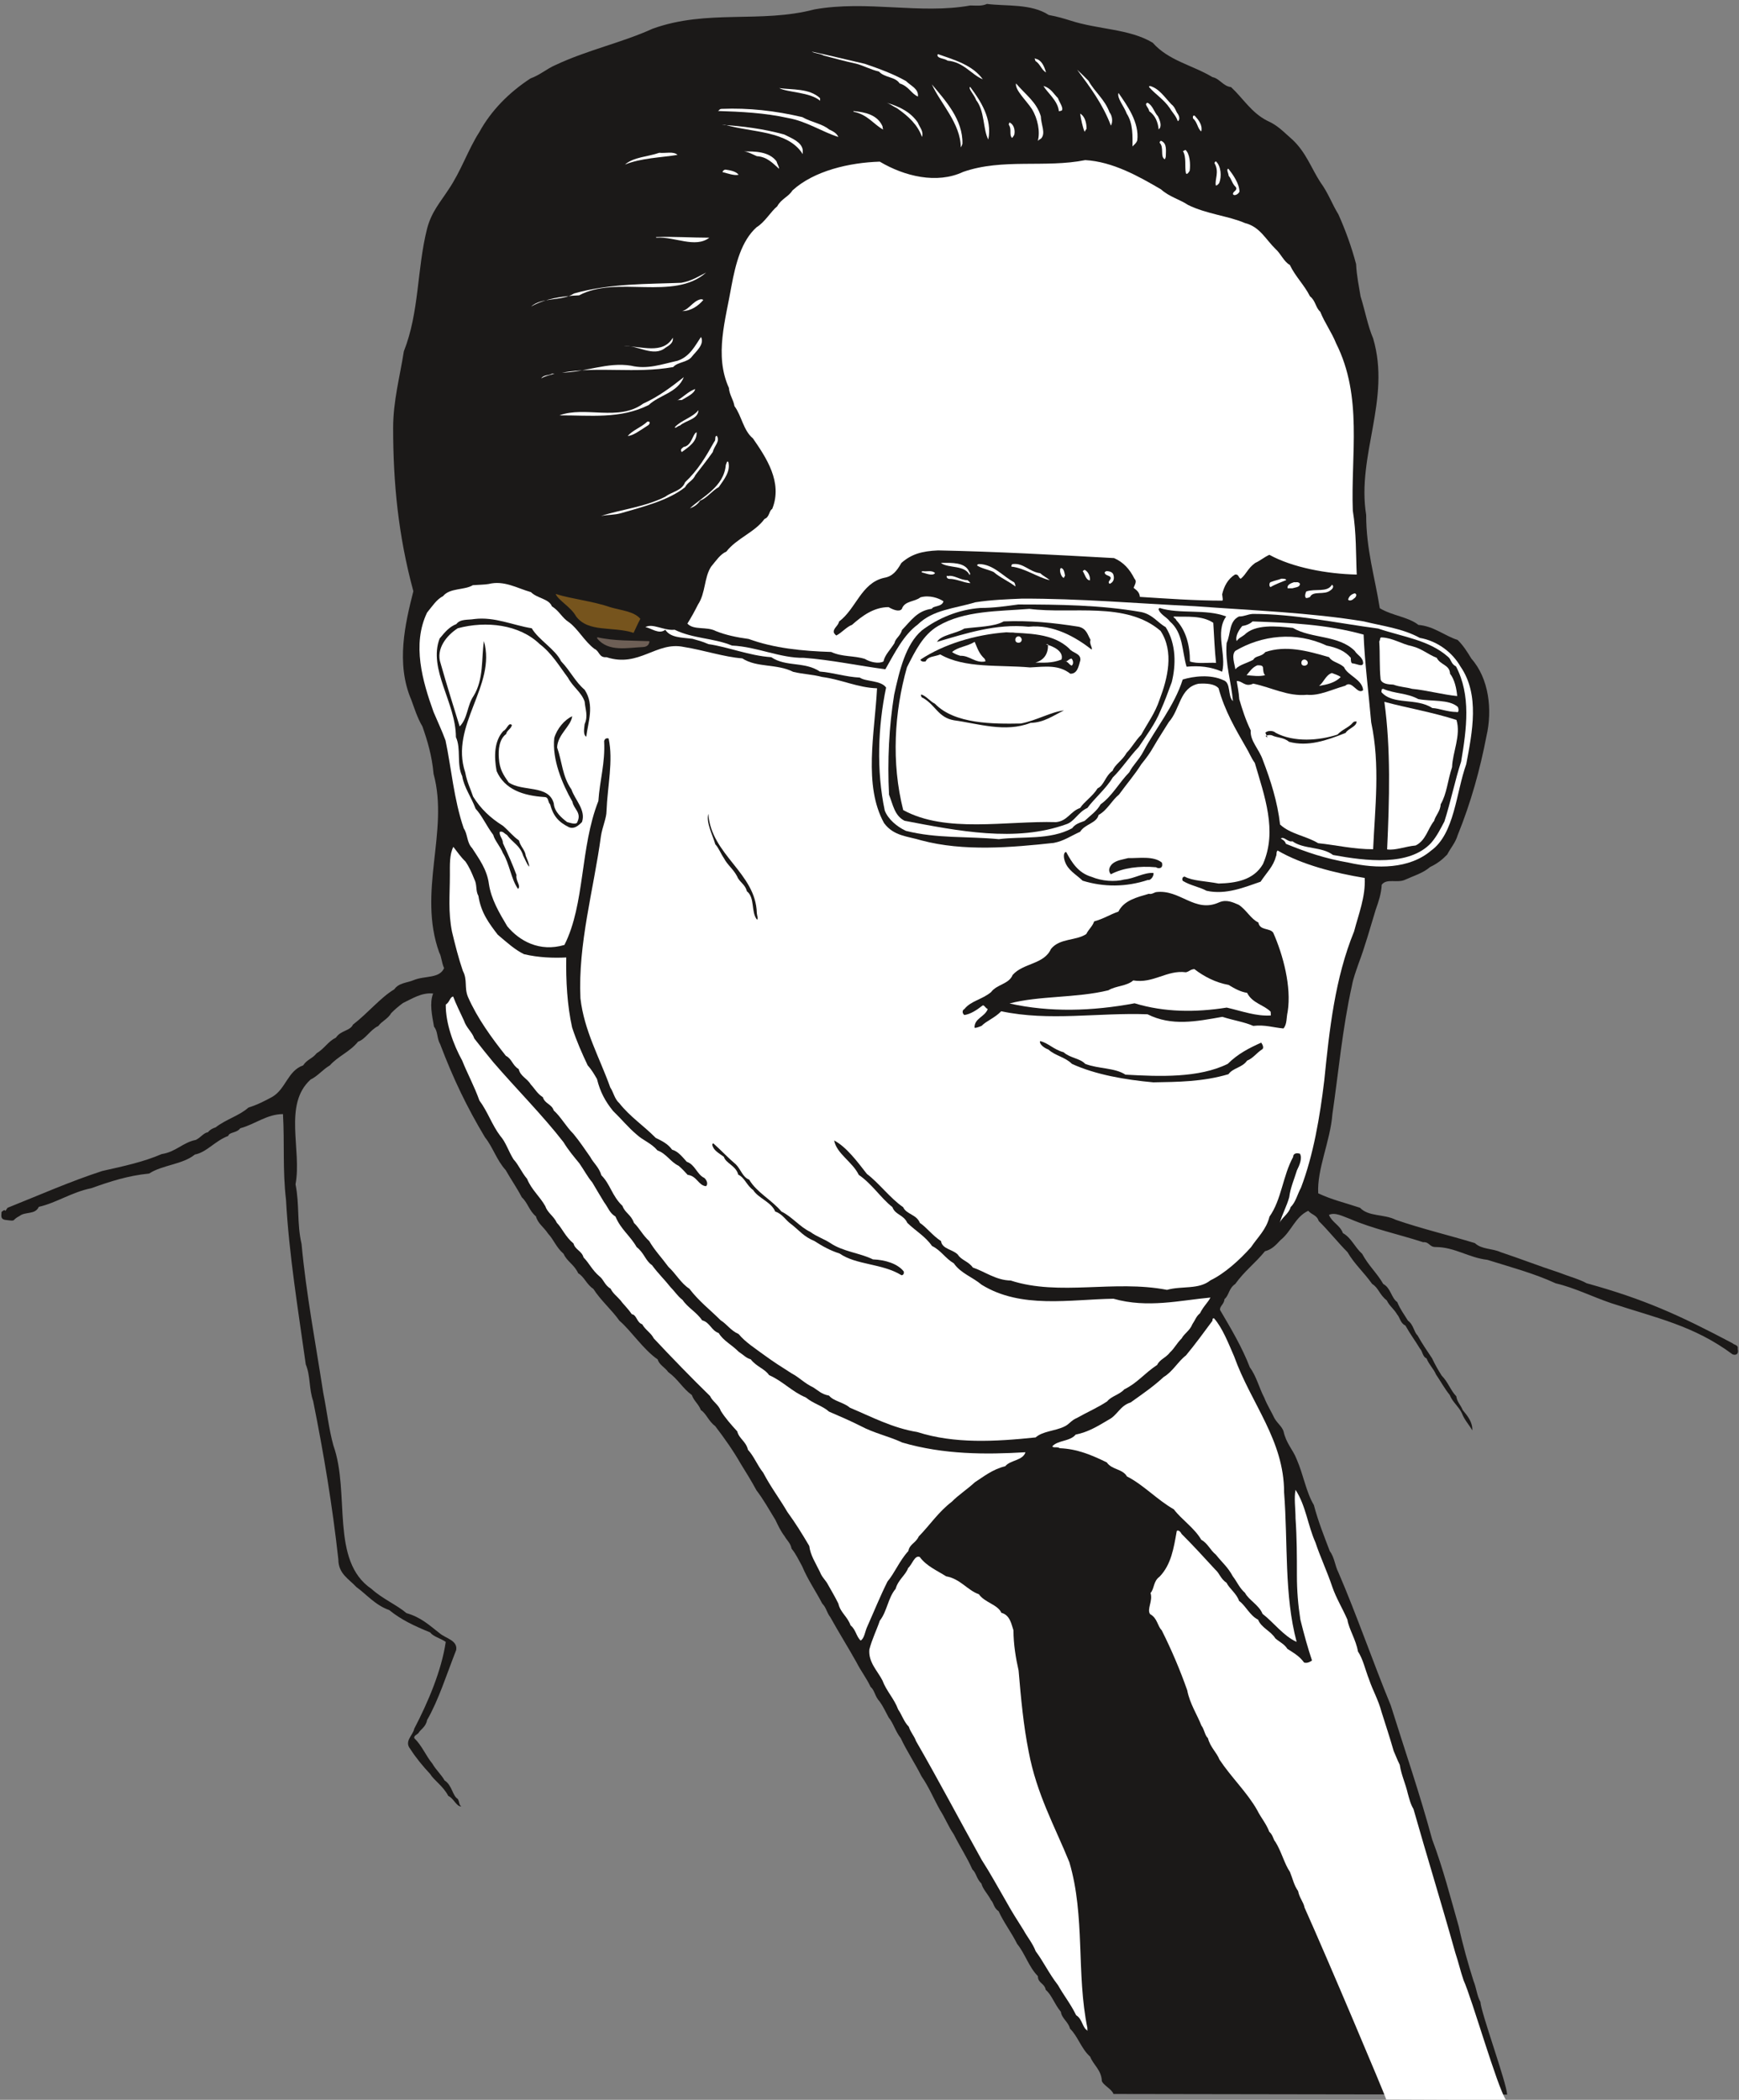 <svg xmlns="http://www.w3.org/2000/svg" xml:space="preserve" width="718.375" height="867.439" fill-rule="evenodd" stroke-linejoin="round" stroke-width="28.222" preserveAspectRatio="xMidYMid" version="1.2" viewBox="0 0 19007 22951"><rect x="0" y="0" width="19007" height="22951" fill="#808080" stroke="none"/><defs class="ClipPathGroup"><clipPath id="a" clipPathUnits="userSpaceOnUse"><path d="M0 0h19007v22951H0z"/></clipPath></defs><g class="SlideGroup"><g class="Slide" clip-path="url(#a)"><g class="Page"><g class="com.sun.star.drawing.ClosedBezierShape"><path fill="none" d="M15 43h18983v22852H15z" class="BoundingBox"/><path fill="#1B1918" d="m16473 22894-4303-7c-18-54-117-99-127-143-6-121-94-175-127-264-100-89-133-221-221-307-16-71-94-117-99-183-72-86-100-185-166-241-15-76-86-71-86-150-99-99-140-246-226-351-66-132-145-231-203-358-56-38-51-89-84-122-33-66-89-119-104-180-56-56-56-117-99-155-61-137-132-241-203-383-61-89-94-178-150-265-71-127-120-249-203-370-77-153-161-275-227-417-61-79-81-165-132-226-38-71-61-122-99-175-53-56-53-122-99-160-43-94-109-178-152-265-99-177-193-325-287-495-43-56-43-104-89-150-71-137-160-264-219-407-40-71-66-132-116-193-11-61-54-94-77-137-43-56-71-117-99-176-71-116-132-226-208-325-56-104-112-193-173-292-81-142-180-282-279-411-71-51-99-140-155-173-28-71-76-99-99-165-104-76-147-170-259-252-33-50-99-78-114-137-160-111-287-310-419-424-82-117-204-221-285-348-74-48-99-132-165-170-46-99-122-127-160-213-84-74-104-150-170-221-46-71-112-110-132-188-74-61-89-148-155-209-51-99-117-193-176-297-99-109-139-249-226-358-198-330-348-643-490-1018-38-66-23-138-67-191-23-127-51-259-10-363-127-13-231 58-330 104-51 38-89 71-127 109-38 66-104 89-142 142-89 41-140 145-221 171-89 111-221 160-308 259-84 50-132 117-211 155-302 274-94 769-165 1145 46 231 13 422 66 653 51 551 155 1090 237 1626 40 198 61 396 111 576 186 523-38 1260 417 1568 117 107 282 178 381 264 160 46 251 133 364 221 66 56 198 77 180 183-104 264-193 549-318 765-13 76-74 104-94 142-23 23-51 28-46 56 84 81 127 193 198 279 42 72 100 122 133 183 84 54 84 165 145 203 21 39 10 61 38 82-56 0-84-92-142-115-56-109-156-170-199-241-79-84-160-183-216-272-71-86 28-147 43-223 150-287 298-635 344-948-61-43-133-55-171-104-173-71-315-137-447-244-152-53-252-175-358-251-82-89-198-145-198-303-66-595-158-1146-275-1730-48-137-28-274-81-401-84-600-183-1199-216-1799-38-325-15-612-33-937-175 0-307 112-467 155-43 56-117 38-132 84-143 53-237 180-364 203-132 109-358 114-500 208-231 23-419 84-632 160-216 44-381 160-574 204-39 88-148 50-209 99-99 50-23 61-160 43-55-10-38-54-38-87 66-55 15 33 66-45 358-143 676-285 1034-402 236-53 452-99 650-185 155-23 231-127 374-155 56-28 83-76 132-84 28-33 56-43 84-53 114-89 259-127 358-216 104-33 185-76 264-119 147-89 165-282 335-343 43-66 99-71 147-132 89-54 122-127 211-171 54-81 153-71 186-142 165-127 302-297 452-386 48-71 142-71 208-99 127-53 283-15 336-132-28-61-28-127-53-170-240-666 109-1326-62-1953-18-199-66-359-122-519-56-94-89-203-122-292-170-396-66-835 23-1186-165-607-221-1185-221-1784 0-297 74-561 117-838 170-429 142-897 254-1341 48-183 143-287 232-424 142-209 213-435 340-633 127-231 320-429 557-584 114-43 175-104 274-147 353-166 726-244 1062-397 599-216 1178-56 1768-211 576-103 1155 56 1704-43 66 0 122 10 183-17 213 27 482-5 675 121 99 18 166 39 237 61 304 99 645 89 899 242 175 198 434 244 653 376 78 15 116 99 203 109 132 122 221 279 396 368 117 51 178 122 277 208 148 140 204 310 303 463 89 122 127 238 198 353 76 170 143 353 193 543 5 122 33 254 49 353 50 160 78 320 137 458 198 670-181 1277-76 1930 0 377 94 674 149 1020 138 83 308 93 422 182 173 16 277 115 429 165 61 59 107 133 150 204 193 218 231 561 165 846-71 370-170 726-315 1084-25 84-76 137-114 211-56 58-109 99-188 137-76 66-175 94-269 137-89 43-203-18-259 56-5 99-33 180-66 274-61 199-115 397-186 585-28 81-61 170-73 241-105 472-148 958-214 1407-23 297-170 602-155 866 150 71 297 104 457 158 94 99 260 66 392 132 287 99 571 165 863 254 76 71 188 56 282 99 214 71 429 155 633 221 109 43 231 76 307 119 627 173 1013 348 1595 656 13 17 66 17 56 60 15 67-28 72-56 61-424-315-830-396-1331-561-208-71-391-165-604-216-237-109-486-175-745-256-203-23-358-140-566-140-71 0-66-58-137-53-274-89-546-145-798-254-78-28-165-77-231-44 38 87 120 110 153 199 94 53 127 152 210 226 71 132 165 213 231 330 82 43 87 152 153 198 33 81 74 132 117 203 61 43 66 127 104 160 51 92 109 175 160 252 33 71 66 127 104 188 71 71 99 165 160 226 10 66 43 86 71 152 51 61 109 132 104 221-38-66-86-114-114-188-33-71-104-124-132-198-61-76-104-158-150-224-28-66-76-106-104-177-43-16-43-77-71-105-56-93-104-154-160-254-56-25-61-91-89-119-38-66-86-94-114-155-84-66-89-137-160-180-94-132-193-216-270-348-99-99-208-236-315-341-20-66-76-66-114-111-143 66-184 226-303 320-56 61-99 104-170 122-112 137-221 213-325 358-72 48-67 124-117 165-5 58-54 76-49 119 120 204 242 409 326 628 71 94 104 231 157 330 33 84 79 155 112 226 33 56 81 89 99 142 28 132 104 203 142 302 76 173 105 364 189 503 48 181 114 346 175 506 51 66 56 160 94 232 203 472 379 985 572 1453 155 495 320 973 452 1463 122 325 203 645 292 957 43 199 104 414 160 590 33 81 38 165 76 231 5 114 287 886 292 1013Z"/></g><g class="com.sun.star.drawing.ClosedBezierShape"><path fill="none" d="M4495 199h10378v6575H4495z" class="BoundingBox"/><path fill="#1B1918" d="M10674 205c213-22 424 33 625 66 132 43 218 91 330 112 205 111 457 58 678 155 112 25 162 83 251 124 69 71 140 99 201 165 114 23 160 99 274 127 158 51 292 137 386 236 39 79 107 120 168 163 66 58 127 86 183 142 104 31 147 112 221 170 86 125 168 244 223 361 77 69 105 173 160 244 79 165 145 307 196 465 91 279 99 579 208 857 23 106 41 223 69 315 13 104 28 193 23 289-79-233-135-470-264-681-51-125-132-224-181-333-63-69-94-155-167-219-28-84-99-111-115-185-89-117-180-201-254-295-155-157-348-213-571-241-117-51-239-92-348-132-64-71-168-56-229-127-84-46-155-89-223-132-155-69-277-117-427-173-417-56-856 64-1265 13-335 63-683 246-1001 48-239-157-509-28-753 10-167 84-360 132-474 277-140 84-194 201-300 312-69 61-115 112-170 155-115 132-168 320-196 488-104 409-208 801-107 1190 51 101 51 236 120 312 23 81 71 145 89 214 28 43 38 76 63 111 71 71 127 160 173 264 28 36 30 92 46 120 45 119 25 249 10 348-56 43-97 112-143 145-139 111-309 210-426 355-43 41-71 99-117 140-64 221-107 465-272 592-68 0-152 0-183-33-180-224-500-176-752-287-160-8-302-51-421-84-412-71-843-229-1227-13-33 26-56 36-74 56-38-86-50-183-84-287-111-655-194-1295-71-1941 140-530 229-1044 285-1593 20-92 71-155 104-229 97-111 142-226 216-335 15-71 56-117 79-173 35-111 101-183 144-271 99-191 232-331 399-460 69-41 104-71 186-99 132-109 287-153 419-229 139-51 236-127 373-145 244-83 440-210 691-226 589-142 1201-12 1801-208 489 18 953 107 1421-10Z"/></g><g class="com.sun.star.drawing.ClosedBezierShape"><path fill="none" d="M8872 563h1163v493H8872z" class="BoundingBox"/><path fill="#FFF" d="M8872 564c200 43 373 86 582 134 163 56 307 109 447 187 61 58 140 86 132 170-71-28-99-112-200-143-49-76-163-60-226-130-89-20-179-69-250-86-127-28-232-56-353-89-44-23-99-23-132-43Z"/></g><g class="com.sun.star.drawing.ClosedBezierShape"><path fill="none" d="M10246 592h497v276h-497z" class="BoundingBox"/><path fill="#FFF" d="M10253 592c180 63 377 119 489 275-125-51-208-189-385-204-40-28-101-21-111-56 0-13 7-15 7-15Z"/></g><g class="com.sun.star.drawing.ClosedBezierShape"><path fill="none" d="M11309 638h125v155h-125z" class="BoundingBox"/><path fill="#FFF" d="M11318 642c67 13 95 83 115 149-48-23-65-95-115-123-5-18-17-40 0-26Z"/></g><g class="com.sun.star.drawing.ClosedBezierShape"><path fill="none" d="M11772 762h385v612h-385z" class="BoundingBox"/><path fill="#FFF" d="M11773 762c40 38 81 76 124 121 72 128 176 200 230 345 35 44 35 112 15 145-89-235-225-417-369-611Z"/></g><g class="com.sun.star.drawing.ClosedBezierShape"><path fill="none" d="M11104 912h300v629h-300z" class="BoundingBox"/><path fill="#FFF" d="M11105 912c102 121 225 203 271 359 3 94 56 185 3 243-16 11-23 13-36 26 28-97 0-244-65-349-60-92-187-208-173-279Z"/></g><g class="com.sun.star.drawing.ClosedBezierShape"><path fill="none" d="M10185 922h336v690h-336z" class="BoundingBox"/><path fill="#FFF" d="M10185 922c148 177 342 387 334 651-5 18-18 38-18 38 0-259-224-484-316-689Z"/></g><g class="com.sun.star.drawing.ClosedBezierShape"><path fill="none" d="M10597 950h216v576h-216z" class="BoundingBox"/><path fill="#FFF" d="M10604 950c111 149 244 348 198 575-59-110-38-311-133-431-15-51-94-132-65-144Z"/></g><g class="com.sun.star.drawing.ClosedBezierShape"><path fill="none" d="M11405 940h207v276h-207z" class="BoundingBox"/><path fill="#FFF" d="M11405 940c81 22 110 86 158 132 15 44 63 107 43 135-15 8-33 8-33 8-10-114-128-204-168-275Z"/></g><g class="com.sun.star.drawing.ClosedBezierShape"><path fill="none" d="M12558 940h333v386h-333z" class="BoundingBox"/><path fill="#FFF" d="M12570 940c99 27 161 125 232 199 44 33 51 83 71 105 18 28 26 66 0 81-20-61-55-89-86-141-69-101-158-151-229-234 2-10 12-10 12-10Z"/></g><g class="com.sun.star.drawing.ClosedBezierShape"><path fill="none" d="M8517 963h447v139h-447z" class="BoundingBox"/><path fill="#FFF" d="M8517 963c140 20 328 0 446 110v28c-109-95-358-90-446-138Z"/></g><g class="com.sun.star.drawing.ClosedBezierShape"><path fill="none" d="M12222 1016h213v586h-213z" class="BoundingBox"/><path fill="#FFF" d="M12225 1016c92 134 230 321 205 519-15 38-38 48-52 66 0-104 9-249-63-359-28-79-110-171-90-226Z"/></g><g class="com.sun.star.drawing.ClosedBezierShape"><path fill="none" d="M9690 1123h394v375h-394z" class="BoundingBox"/><path fill="#FFF" d="M9690 1123c142 40 265 104 341 216 23 56 66 97 46 158-46-132-148-227-273-314-43-20-71-45-114-60Z"/></g><g class="com.sun.star.drawing.ClosedBezierShape"><path fill="none" d="M12525 1123h162v292h-162z" class="BoundingBox"/><path fill="#FFF" d="M12542 1123c57 27 73 105 114 148 23 46 48 113 8 143-8-75-34-151-104-199-2-37-62-77-18-92Z"/></g><g class="com.sun.star.drawing.ClosedBezierShape"><path fill="none" d="M7846 1188h1319v311H7846z" class="BoundingBox"/><path fill="#FFF" d="M7889 1190c295-12 580 20 880 90 102 58 216 71 293 135 45 21 83 41 101 82-178-56-346-171-549-207-257-57-517-69-768-77 15-3 15-23 43-23Z"/></g><g class="com.sun.star.drawing.ClosedBezierShape"><path fill="none" d="M9327 1214h327v203h-327z" class="BoundingBox"/><path fill="#FFF" d="M9329 1214c128 12 261 40 317 167 0 15 7 35 7 35-100-52-168-164-324-195-4-7 0-7 0-7Z"/></g><g class="com.sun.star.drawing.ClosedBezierShape"><path fill="none" d="M11806 1242h71v200h-71z" class="BoundingBox"/><path fill="#FFF" d="M11806 1242c49 27 70 96 70 166-13 15-21 33-21 33-21-46-42-146-49-199Z"/></g><g class="com.sun.star.drawing.ClosedBezierShape"><path fill="none" d="M13038 1263h96v175h-96z" class="BoundingBox"/><path fill="#FFF" d="M13060 1267c39 43 85 98 70 169-41-28-41-100-90-141-7-25 5-40 20-28Z"/></g><g class="com.sun.star.drawing.ClosedBezierShape"><path fill="none" d="M11025 1338h66v171h-66z" class="BoundingBox"/><path fill="#FFF" d="M11033 1339c43 15 66 77 53 134-10 20-24 35-24 35-36-35 0-95-36-144 2-20 7-25 7-25Z"/></g><g class="com.sun.star.drawing.ClosedBezierShape"><path fill="none" d="M7881 1364h894v322h-894z" class="BoundingBox"/><path fill="#FFF" d="M7889 1364c228 15 453 43 682 106 83 41 190 82 203 169v46c-160-258-550-235-850-321h-35Z"/></g><g class="com.sun.star.drawing.ClosedBezierShape"><path fill="none" d="M12675 1539h70v203h-70z" class="BoundingBox"/><path fill="#FFF" d="M12690 1539c69 27 52 112 52 169 0 15-11 33-11 33-54-28-5-130-56-180 0-20 15-22 15-22Z"/></g><g class="com.sun.star.drawing.ClosedBezierShape"><path fill="none" d="M12928 1638h80v264h-80z" class="BoundingBox"/><path fill="#FFF" d="M12956 1638c50 40 57 161 47 229-18 28-28 41-41 28-16-79 8-174-33-245 12 0 17-7 27-12Z"/></g><g class="com.sun.star.drawing.ClosedBezierShape"><path fill="none" d="M8118 1655h398v191h-398z" class="BoundingBox"/><path fill="#FFF" d="M8118 1656c134-4 288 0 369 107 10 36 28 54 28 82-69-61-130-131-243-138-55-23-104-55-154-51Z"/></g><g class="com.sun.star.drawing.ClosedBezierShape"><path fill="none" d="M6830 1669h576v132h-576z" class="BoundingBox"/><path fill="#FFF" d="M7206 1670c66 8 155-19 199 23-176 29-400 34-575 106 99-84 246-84 376-129Z"/></g><g class="com.sun.star.drawing.ClosedBezierShape"><path fill="none" d="M7513 1750h7317v5495H7513z" class="BoundingBox"/><path fill="#FFF" d="M11862 1750c300 17 584 177 828 320 89 81 208 111 295 170 200 99 449 122 622 198 163 40 226 178 335 284 56 49 92 140 155 173 64 132 158 218 221 344 61 46 61 124 112 168 48 121 127 228 173 345 294 584 160 1219 183 1829 40 246 33 483 43 699-330-7-704-78-955-216-61 28-99 64-155 89-84 61-94 120-158 173-28-13-20-53-63-46-79 49-120 130-140 216 3 33 13 69 0 69-297 0-617-23-899-41-5-58-46-79-69-99 16-41 38-71 10-99-55-109-121-180-223-226-650-36-1281-71-1924-84-180 8-292 41-401 137-51 89-97 148-191 163-249 58-304 338-490 477-10 51-71 77-56 125 13 20 26 28 26 28 63-33 111-94 172-117 112-99 239-193 399-193 48 28 117 56 145 20 30-91 140-76 203-127 97-28 201 8 252 43-16 64-112 46-127 82-160 20-229 132-326 231-20 71-71 89-83 145-49 78-104 127-120 200-51 28-145 8-203-28-122-38-249-20-368-76-318-10-625-41-902-142-132-18-251-43-358-86-102-54-241-6-312-82 40-63 83-142 116-208 84-127 66-295 143-414 55-66 101-137 167-165 112-145 313-212 417-357 56-20 48-89 84-109 119-292-69-566-211-772-104-84-125-252-201-351-13-76-56-124-61-200-162-356-35-747 28-1115 46-245 109-492 274-641 92-56 155-171 226-229 46-84 122-102 166-173 236-216 624-305 955-315 269 160 624 247 911 112 432-151 898-41 1335-129Z"/></g><g class="com.sun.star.drawing.ClosedBezierShape"><path fill="none" d="M13274 1763h69v266h-69z" class="BoundingBox"/><path fill="#FFF" d="M13289 1763c58 53 65 166 37 237-11 15-24 28-37 28-15-64 42-149-15-245 2-13 15-20 15-20Z"/></g><g class="com.sun.star.drawing.ClosedBezierShape"><path fill="none" d="M13415 1844h134v290h-134z" class="BoundingBox"/><path fill="#FFF" d="M13426 1844c49 63 121 163 121 252-16 30-56 48-70 28-8-33 57-41 29-81-37-31-49-93-77-121 0-28-30-71-3-78Z"/></g><g class="com.sun.star.drawing.ClosedBezierShape"><path fill="none" d="M7897 1854h177v61h-177z" class="BoundingBox"/><path fill="#FFF" d="M7930 1854c48 7 112 17 143 56-43 13-121-15-176-29 0-10 15-27 33-27Z"/></g><g class="com.sun.star.drawing.ClosedBezierShape"><path fill="none" d="M7167 2589h587v60h-587z" class="BoundingBox"/><path fill="#FFF" d="M7168 2591c193-7 394 7 585 7-155 119-380-14-575 0-10-2-10-7-10-7Z"/></g><g class="com.sun.star.drawing.ClosedBezierShape"><path fill="none" d="M5804 2979h1916v374H5804z" class="BoundingBox"/><path fill="#FFF" d="M7718 2979c-355 314-976 27-1388 249-189 8-374 37-526 123 121-107 337-56 469-143 398-112 802-102 1173-117 117-21 186-69 272-112Z"/></g><g class="com.sun.star.drawing.ClosedBezierShape"><path fill="none" d="M7457 3271h231v131h-231z" class="BoundingBox"/><path fill="#FFF" d="M7654 3272c8 0 20-5 33 7-53 62-133 121-230 121 77-21 115-106 197-128Z"/></g><g class="com.sun.star.drawing.ClosedBezierShape"><path fill="none" d="M6817 3691h539v153h-539z" class="BoundingBox"/><path fill="#FFF" d="M7354 3691c8 54-35 82-81 110-133 108-303-33-456-18 188-3 426 98 537-92Z"/></g><g class="com.sun.star.drawing.ClosedBezierShape"><path fill="none" d="M6142 3683h1531v391H6142z" class="BoundingBox"/><path fill="#FFF" d="M7662 3683c41 81-55 158-99 214-48 66-157 58-205 115-415 74-817-10-1216 61 259-5 498-118 755-76 178 43 333-15 509-54 137-46 195-172 256-260Z"/></g><g class="com.sun.star.drawing.ClosedBezierShape"><path fill="none" d="M5916 4084h147v54h-147z" class="BoundingBox"/><path fill="#FFF" d="M6034 4084h28c-49 16-100 23-146 52 25-42 82-29 118-52Z"/></g><g class="com.sun.star.drawing.ClosedBezierShape"><path fill="none" d="M6114 4122h1361v424H6114z" class="BoundingBox"/><path fill="#FFF" d="M7474 4122c-68 171-266 194-384 305-313 156-639 111-976 113 281-105 648 69 915-128 169-76 313-186 445-290Z"/></g><g class="com.sun.star.drawing.ClosedBezierShape"><path fill="none" d="M7396 4252h203v129h-203z" class="BoundingBox"/><path fill="#FFF" d="M7598 4252c-7 48-92 87-146 120-36 0-49 0-56 8 77-41 120-98 202-128Z"/></g><g class="com.sun.star.drawing.ClosedBezierShape"><path fill="none" d="M7374 4482h261v194h-261z" class="BoundingBox"/><path fill="#FFF" d="M7634 4483c-3 100-136 110-202 168-28 5-43 33-58 20 66-76 196-107 260-188Z"/></g><g class="com.sun.star.drawing.ClosedBezierShape"><path fill="none" d="M6861 4607h242v159h-242z" class="BoundingBox"/><path fill="#FFF" d="M7076 4608c43-6 23 36 0 45-70 45-160 112-215 112 55-64 145-92 215-157Z"/></g><g class="com.sun.star.drawing.ClosedBezierShape"><path fill="none" d="M7443 4724h173v218h-173z" class="BoundingBox"/><path fill="#FFF" d="M7614 4724c5 105-87 161-162 217-22-25 0-40 20-56 90-13 98-144 142-161Z"/></g><g class="com.sun.star.drawing.ClosedBezierShape"><path fill="none" d="M6568 4763h1280v878H6568z" class="BoundingBox"/><path fill="#FFF" d="M7834 4763c41 60-28 109-43 177-61 87-132 176-190 252-28 64-85 77-113 133-183 147-470 216-700 284-76 21-144 16-220 31 215-71 478-97 704-211 74-56 180-64 216-158 143-135 227-280 318-442 23-21 0-61 28-66Z"/></g><g class="com.sun.star.drawing.ClosedBezierShape"><path fill="none" d="M7541 5044h427v514h-427z" class="BoundingBox"/><path fill="#FFF" d="M7961 5051c25 104-49 192-105 273-78 43-125 118-204 148-28 43-68 69-111 84 134-127 371-232 392-474 7-11 12-55 28-31Z"/></g><g class="com.sun.star.drawing.ClosedBezierShape"><path fill="none" d="M9342 6071h2987v648H9342z" class="BoundingBox"/><path fill="#1B1918" d="M10198 6071c293 0 580 81 879 0 130 45 242 93 391 53 258 84 550-33 766 104 122 51 41 189 94 268-513 20-1050-133-1530 12-165-7-340 77-457 8-56-71-135-104-211-86-57 10-100-21-131 28-28 83-147 50-183 114-132-64-276 13-383 81-36 28-61 43-91 64 15-49 76-82 99-132 61-49 76-140 147-155 84-67 228-67 289-159 0-76 51-99 107-117 76-28 148-56 214-83Z"/></g><g class="com.sun.star.drawing.ClosedBezierShape"><path fill="none" d="M10284 6152h321v135h-321z" class="BoundingBox"/><path fill="#FFF" d="M10301 6152c100 0 246-7 289 92 16 25 16 28 8 41-56-113-225-70-314-131l17-2Z"/></g><g class="com.sun.star.drawing.ClosedBezierShape"><path fill="none" d="M13443 6147h1489v514h-1489z" class="BoundingBox"/><path fill="#1B1918" d="M13853 6151c76-27 64 76 132 89 158 0 291 38 423 74 155 68 327-8 452 95 84 43 74 155 66 236-452 51-982-53-1449-61-30-84-57-145-2-194 22 39 55 62 104 54 91-90 147-262 274-293Z"/></g><g class="com.sun.star.drawing.ClosedBezierShape"><path fill="none" d="M10678 6165h422v247h-422z" class="BoundingBox"/><path fill="#FFF" d="M10700 6165c158 2 260 133 385 200 13 20 13 38 13 45-72-56-165-95-238-158-63-29-134-39-182-72 20-25 7-8 22-15Z"/></g><g class="com.sun.star.drawing.ClosedBezierShape"><path fill="none" d="M11054 6164h422v179h-422z" class="BoundingBox"/><path fill="#FFF" d="M11074 6165c114-12 178 86 295 100 36 33 72 48 105 76-127-26-273-133-420-148 0-11 2-28 20-28Z"/></g><g class="com.sun.star.drawing.ClosedBezierShape"><path fill="none" d="M11586 6208h56v109h-56z" class="BoundingBox"/><path fill="#FFF" d="M11597 6208c31 7 36 44 44 85-8 8-13 23-13 23-29-2-58-93-31-108Z"/></g><g class="com.sun.star.drawing.ClosedBezierShape"><path fill="none" d="M11834 6228h81v116h-81z" class="BoundingBox"/><path fill="#FFF" d="M11854 6228c36 15 64 69 59 115-44 0-57-72-79-100 7-8 20-15 20-15Z"/></g><g class="com.sun.star.drawing.ClosedBezierShape"><path fill="none" d="M10074 6243h147v39h-147z" class="BoundingBox"/><path fill="#FFF" d="M10089 6243c41 7 98-14 131 21-28 37-105 0-146-8 0-20 2-6 15-13Z"/></g><g class="com.sun.star.drawing.ClosedBezierShape"><path fill="none" d="M12073 6243h103v140h-103z" class="BoundingBox"/><path fill="#FFF" d="M12090 6243c28-2 72 7 80 41 15 51-8 84-41 97-39-25 41-53-2-82-29-15-49-15-54-43 5-6 17-13 17-13Z"/></g><g class="com.sun.star.drawing.ClosedBezierShape"><path fill="none" d="M10346 6292h260v83h-260z" class="BoundingBox"/><path fill="#FFF" d="M10357 6297c71-17 133 44 217 44 16 12 28 23 31 33-76-5-154-49-232-47-32-2-32-47-16-30Z"/></g><g class="com.sun.star.drawing.ClosedBezierShape"><path fill="none" d="M13875 6325h186v93h-186z" class="BoundingBox"/><path fill="#FFF" d="M14005 6325c21 0 49 0 54 15-54 23-118 44-172 77-19-8-14-49 0-54 54-21 82-23 118-38Z"/></g><g class="com.sun.star.drawing.ClosedBezierShape"><path fill="none" d="M14072 6362h137v69h-137z" class="BoundingBox"/><path fill="#FFF" d="M14144 6363c18 5 46-10 64 17 0 37-36 37-83 50h-51c-11-40 41-57 70-67Z"/></g><g class="com.sun.star.drawing.ClosedBezierShape"><path fill="none" d="M4585 6371h10334v9379H4585z" class="BoundingBox"/><path fill="#FFF" d="M5341 6383c170-42 310 46 462 89 69 69 196 71 229 155 84 53 109 124 185 173 99 71 171 210 280 292 56 23 48 99 132 91 355 117 544-175 844-112 224 36 440 110 640 125 160 104 376 56 556 147 117 28 201 26 315 56 214 28 389 117 602 124-25 488-152 1060 77 1474 106 142 254 142 406 188 465 124 986 78 1448 28 112-21 188-77 289-122 51-84 181-94 201-183 99-56 140-155 224-224 86-119 171-216 244-332 56-69 97-125 132-188 56-97 112-181 168-272 125-140 117-376 325-419 87-5 176 0 219 50 68 249 185 445 297 641 38 61 58 119 99 175 104 358 249 742 89 1105-104 180-305 208-485 213-145-28-285-28-371-76-33 2-28 43-18 48 84 51 178 64 257 107 213 48 421-41 591-99 64-97 140-168 166-272 15-28 0-48 20-69 264 155 627 247 952 300 11 203-68 399-116 584-209 511-270 1073-326 1629-48 399-119 816-254 1171-40 74-58 160-114 214-18 71-99 117-119 172 28-96 76-180 104-281 13-105 56-199 84-293 28-55 61-134 33-182-46-13-74 2-74 35-114 208-127 467-259 653-33 140-132 229-201 333-127 142-287 287-444 363-130 104-310 58-475 104-578-112-1177 71-1708-102-160-2-285-99-414-142-48-68-127-81-163-140-56-60-172-60-185-149-99-66-155-148-231-199-36-93-148-93-183-172-142-97-264-264-396-363-104-133-221-293-358-366 27 145 200 233 269 376 147 101 239 251 368 353 31 86 119 79 163 172 89 87 198 148 269 252 99 48 145 135 239 190 76 110 205 150 304 234 432 267 968 160 1441 153 374 106 730 17 1060-13-28 56-74 91-115 173-40 30-53 76-83 119-28 71-84 96-117 155-56 56-79 109-127 152-46 61-112 76-140 137-142 94-218 199-359 267-56 61-142 74-188 132-104 69-223 120-330 181-66 27-84 71-142 96-102 48-232 48-310 117-442 46-889 71-1293-59-269-43-501-167-737-266-71-61-175-69-228-132-84-16-115-54-171-89-101-48-149-107-236-153-112-71-200-127-297-198-99-73-211-144-284-233-87-38-127-107-196-150-117-117-236-206-343-346-89-56-150-167-228-238-77-105-149-178-210-282-71-64-106-140-167-199-33-93-99-109-125-185-117-112-132-236-231-335-28-92-84-130-122-201-56-79-112-165-183-251-84-84-137-186-216-257-23-71-96-71-119-145-61-38-89-94-132-139-41-69-112-87-132-168-69-41-74-112-140-145-157-198-312-411-414-643-43-102-3-186-56-285-48-140-84-284-119-429-43-219-23-399-23-620 0-112-5-223 38-307 41 53 86 117 132 160 46 68 69 124 97 193 33 63 12 127 45 183 28 188 122 307 211 424 99 84 188 165 287 213 160 38 325 43 462 36-5 251 11 528 64 765 51 155 107 280 170 414 48 54 74 102 102 150 35 142 91 244 175 348 97 94 168 183 259 259 69 64 158 92 227 173 99 36 140 124 231 168 36 30 71 68 99 99 102 12 117 117 201 124 25-23 8-68-20-91-79-36-99-145-191-176-48-53-94-114-160-132-48-66-112-96-179-129-139-140-279-229-398-379-54-48-64-122-99-172-117-328-285-618-326-974-28-597 145-1189 224-1773 15-99 61-198 61-274 10-272 76-549 23-793-23-7-41 0-49 28 13 239-48 427-63 655-201 508-145 1126-371 1573-272 81-493-44-625-204-91-152-175-297-200-459-21-165-112-282-183-394-61-63-49-155-92-216-109-315-137-670-200-963-41-111-84-200-130-309-122-338-238-742-71-1088 56-68 104-144 175-180 74-91 234-63 325-119 64-5 127-5 173-13Z"/></g><g class="com.sun.star.drawing.ClosedBezierShape"><path fill="none" d="M14265 6391h307v147h-307z" class="BoundingBox"/><path fill="#FFF" d="M14558 6391c28 17 5 49-16 61-68 57-189 0-224 73-21 12-43 12-43 12-20-20-5-57 2-72 97-35 230 15 281-74Z"/></g><g class="com.sun.star.drawing.ClosedBezierShape"><path fill="none" d="M6073 6491h927v427h-927z" class="BoundingBox"/><path fill="#76541D" d="M6073 6492c187 58 399 76 605 147 113 33 252 43 321 125-28 51-56 117-74 153-227-74-496 0-629-181-56-102-193-173-223-244Z"/></g><g class="com.sun.star.drawing.ClosedBezierShape"><path fill="none" d="M14735 6485h90v80h-90z" class="BoundingBox"/><path fill="#FFF" d="M14807 6485c35 10 7 51-8 56-21 24-57 29-64 12 10-37 35-58 72-68Z"/></g><g class="com.sun.star.drawing.ClosedBezierShape"><path fill="none" d="M7053 6543h9048v2930H7053z" class="BoundingBox"/><path fill="#FFF" d="M11168 6543c631-2 1261 53 1894 83 624 46 1257 69 1844 166 200 50 424 76 612 180 198 35 358 162 444 312 214 308 130 717 64 1068-112 312-127 760-384 945-239 203-594 201-899 132-264-46-457-112-688-206-13-38-36-43-56-58 35-28 76 43 127 30 122 89 320 56 444 150 361 66 833 125 1072-132 64-74 104-157 145-234 69-215 119-462 183-655 61-362 109-725-56-1040-56-28-51-76-86-104-209-185-485-216-765-310-472-63-909-160-1371-160-61 5-89 28-150 28-112 54-87 186-135 290-18 228 51 426 69 635-61-56-18-201-105-229-142-66-325-43-444-7-91 289-297 535-429 785-51 97-112 145-155 229-112 114-186 259-313 350-43 77-116 125-175 181-66 25-102 35-137 81-245 132-545 86-801 119-348-33-676-5-1016-91-99-46-196-129-231-223-92-435-74-918 15-1343-56-81-224-63-287-109-152-7-297-56-437-66-165-112-371-48-531-157-241-16-470-112-688-143-66-30-112-40-173-58-117-15-241-10-297-99-71 56-155-20-218-28 76-48 203 41 320 28 203 99 424 89 627 173 272 12 528 139 785 134 292 21 612 89 891 125 107-188 201-376 353-488 168-165 404-175 630-244 181-28 353-33 508-40Z"/></g><g class="com.sun.star.drawing.ClosedBezierShape"><path fill="none" d="M9710 6607h3129v2509H9710z" class="BoundingBox"/><path fill="#1B1918" d="M11129 6607c443 0 901 5 1345 83 125 26 180 117 267 165 117 186 112 418 66 601-46 124-76 208-122 310-59 147-155 272-239 399-104 109-185 236-284 333-71 120-201 229-277 333-99 43-142 150-231 178-553 200-1185 73-1767-38-111-56-127-178-170-285-19-374 0-745 56-1093 58-264 125-550 302-702 178-135 402-229 640-246 153 0 285-21 414-38Z"/></g><g class="com.sun.star.drawing.ClosedBezierShape"><path fill="none" d="M12662 6645h741v699h-741z" class="BoundingBox"/><path fill="#1B1918" d="M12674 6645c224 71 504 7 728 93-125 172 5 418-44 604-124-55-251-68-389-55-51-172-36-370-183-495-33-48-109-76-124-137 7-3 12-10 12-10Z"/></g><g class="com.sun.star.drawing.ClosedBezierShape"><path fill="none" d="M9789 6655h2983v2357H9789z" class="BoundingBox"/><path fill="#FFF" d="M11251 6655c463 60 1055-86 1434 241 150 228 76 521-10 748-49 149-130 256-201 386-69 71-104 142-160 198-46 84-130 129-153 196-83 59-91 158-165 193-50 84-149 148-190 214-109 38-137 142-264 155-545-16-1203 124-1670-132-131-517-98-1071 41-1561 91-179 175-354 340-451 287-170 663-160 998-187Z"/></g><g class="com.sun.star.drawing.ClosedBezierShape"><path fill="none" d="M12826 6739h467v509h-467z" class="BoundingBox"/><path fill="#FFF" d="M12834 6739c136 5 301-15 427 68 10 158 15 301 30 438-89-5-204 13-285-15 0-178-44-339-149-451-5-23-49-35-23-40Z"/></g><g class="com.sun.star.drawing.ClosedBezierShape"><path fill="none" d="M4774 6760h1677v2957H4774z" class="BoundingBox"/><path fill="#1B1918" d="M5184 6766c222-27 422 68 628 101 74 127 258 229 321 361 102 106 153 223 257 311 112 170 35 360 18 513-39-23-21-97-18-137 40-92 7-160 0-247-36-104-127-157-183-262-92-122-175-265-308-366-221-214-585-257-896-173-119 76-242 224-187 384 73 257 139 465 208 689 89-89 81-231 152-333 113-184 85-412 113-600 140 487-377 920-204 1436 20 109 56 173 86 264 82 132 189 234 326 319 64 55 109 114 175 160 18 71 69 106 74 167 15 41 38 84 38 120-28-31-43-79-66-120-33-112-112-139-178-228-28-13-43-44-78-33-8 45 35 73 35 124 56 122 104 229 148 348-11 66 53 117 17 152-76-106-94-279-165-391-28-73-91-139-106-200-74-97-122-210-193-286-45-124-126-231-146-355-64-133-10-300-69-427 0-376-306-743-178-1078 66-81 112-130 183-158 43-58 127-43 196-55Z"/></g><g class="com.sun.star.drawing.ClosedBezierShape"><path fill="none" d="M10241 6789h1694v312h-1694z" class="BoundingBox"/><path fill="#1B1918" d="M10970 6792c282-12 548 15 819 58 87 20 97 86 130 143-15 48 23 79 13 107-173-135-417-278-690-250-353-36-689 74-1001 166 43-77 210-90 299-146 149-20 329-20 430-78Z"/></g><g class="com.sun.star.drawing.ClosedBezierShape"><path fill="none" d="M13480 6792h1565v2492h-1565z" class="BoundingBox"/><path fill="#FFF" d="M13690 6792c407 15 801 30 1214 144 12 308 56 648 83 960 100 469 41 934 21 1386-206 2-405-46-601-66-129-79-304-99-416-204-28-248-104-485-187-701-43-127-142-210-134-328-56-115-92-229-125-341-5-76-20-147-28-198 61-5 89 71 181 28 204 43 377 142 587 122 133 13 272-58 418-99 76-68 132 104 196 48-11-119-171-160-209-251-59-53-128-53-163-109-242-71-473-132-697-56-46 56-104 35-132 84-74 40-153 55-196 104-5-51-47-153 0-201 287-170 659-216 997-58 114 23 201 58 265 134 0 21 0 66 23 61 43 5 104 41 112 0 0-68-64-89-92-137-176-175-476-132-676-251-186-21-413-41-530 76-33 25-61 33-84 68-20-53 28-127 61-165 51-7 94-30 112-50Z"/></g><g class="com.sun.star.drawing.ClosedBezierShape"><path fill="none" d="M10061 6911h1749v454h-1749z" class="BoundingBox"/><path fill="#1B1918" d="M10999 6911c231 15 509 5 689 180 38 49 127 49 120 125-21 79-36 148-109 148-127-99-265-79-441-69-333-30-711 13-981-142-71 28-132 18-160 76-44 10-58-13-56-20 256-169 598-273 938-298Z"/></g><g class="com.sun.star.drawing.ClosedBezierShape"><path fill="none" d="M6527 6965h572v122h-572z" class="BoundingBox"/><path fill="#6D5F56" d="M6528 6965c188 43 389 35 570 43 0 34-23 62-69 64-175 8-377 56-501-92-2-13 0-15 0-15Z"/></g><g class="com.sun.star.drawing.ClosedBezierShape"><path fill="none" d="M15075 6966h854v644h-854z" class="BoundingBox"/><path fill="#FFF" d="M15102 6967c122 5 217 73 332 96 109 28 172 89 269 127 42 81 141 74 146 174 50 63 71 165 78 244-155-15-336-64-493-79-71-20-127-18-205-46-61-2-124-10-139-56-15-143-5-265-15-417 15-18 2-45 27-43Z"/></g><g class="com.sun.star.drawing.ClosedBezierShape"><path fill="none" d="M10406 7015h366v219h-366z" class="BoundingBox"/><path fill="#FFF" d="M10653 7015c33 76 46 127 109 186 8 10 8 28 8 28-110 23-173-66-273-61-46-13-69-26-91-41 63-57 162-59 247-112Z"/></g><g class="com.sun.star.drawing.ClosedBezierShape"><path fill="none" d="M11315 7041h293v203h-293z" class="BoundingBox"/><path fill="#FFF" d="M11602 7209c-110 43-199 33-286 33 105-28 143-110 138-199 10-4-23 0-23 0 79 18 199 76 171 166Z"/></g><g class="com.sun.star.drawing.ClosedBezierShape"><path fill="none" d="M11633 7198h97v79h-97z" class="BoundingBox"/><path fill="#FFF" d="M11633 7225c33 17 40-22 79-27 28 33 15 72 0 77-34-16-34-44-79-50Z"/></g><g class="com.sun.star.drawing.ClosedBezierShape"><path fill="none" d="M13625 7272h203v119h-203z" class="BoundingBox"/><path fill="#FFF" d="M13742 7272c21 0 57-4 62 23 3 33 3 62 23 85-64 17-135 5-202 0 33-39 61-85 117-108Z"/></g><g class="com.sun.star.drawing.ClosedBezierShape"><path fill="none" d="M14417 7356h238v142h-238z" class="BoundingBox"/><path fill="#FFF" d="M14557 7356c28 12 69 22 97 44-64 64-149 82-237 97 53-41 73-119 140-141Z"/></g><g class="com.sun.star.drawing.ClosedBezierShape"><path fill="none" d="M15098 7529h845v257h-845z" class="BoundingBox"/><path fill="#FFF" d="M15118 7529c127 55 257 43 384 112 145 28 334 0 431 85 15 28 10 69-13 56-99 0-194-41-265-43-175-116-431-29-557-175 7-40 0-28 20-35Z"/></g><g class="com.sun.star.drawing.ClosedBezierShape"><path fill="none" d="M10066 7591h1564v360h-1564z" class="BoundingBox"/><path fill="#1B1918" d="M10073 7592c51 16 96 77 145 99 216 225 641 222 940 217 177-35 329-127 471-143-111 52-216 133-365 136-278 109-575 7-836-28-175-31-200-164-340-245-20 0-29-42-15-36Z"/></g><g class="com.sun.star.drawing.ClosedBezierShape"><path fill="none" d="M15131 7671h805v1617h-805z" class="BoundingBox"/><path fill="#FFF" d="M15131 7671c253 68 516 111 788 198 51 167-43 355-48 515-51 156-56 288-125 408-2 73-58 124-71 180-69 84-89 213-202 269-111 10-221 56-312 43 25-543 41-1100-30-1613Z"/></g><g class="com.sun.star.drawing.ClosedBezierShape"><path fill="none" d="M5411 7828h961v1222h-961z" class="BoundingBox"/><path fill="#1B1918" d="M6254 7828c-13 111-157 195-165 341 56 160 56 315 157 460 39 115 160 224 115 356-43 43-87 79-143 56-114-56-172-124-205-249-28-28-13-77-59-80-237-15-438-83-526-284-30-160-27-329 73-438 43-20 56-99 94-66-7 43-56 58-63 99-77 56-87 174-79 268 8 117 48 178 107 261 152 105 438 21 493 230 5 91 89 160 145 203 48 13 107 33 114-5 46-99-43-140-55-216-112-196-224-463-199-698 31-104 112-198 196-238Z"/></g><g class="com.sun.star.drawing.ClosedBezierShape"><path fill="none" d="M13811 7884h1017v246h-1017z" class="BoundingBox"/><path fill="#1B1918" d="M14826 7884c8 55-91 78-119 127-208 82-410 153-618 97-61-51-127-41-188-71-28-8-56 0-69 8-70-93 69 99-2-36 23-26 86-26 112 0 200 107 476 86 676 20 56-59 125-77 168-130 20-20 20-8 40-15Z"/></g><g class="com.sun.star.drawing.ClosedBezierShape"><path fill="none" d="M7736 8895h546v1159h-546z" class="BoundingBox"/><path fill="#1B1918" d="M7742 8895c30 450 520 646 530 1086 2 28 18 61 2 71-68-84-20-239-111-311-16-73-85-104-105-160-44-84-105-124-145-200-38-56-57-112-95-153-28-100-103-237-76-333Z"/></g><g class="com.sun.star.drawing.ClosedBezierShape"><path fill="none" d="M11628 9312h982v368h-982z" class="BoundingBox"/><path fill="#1B1918" d="M11653 9312c63 117 132 229 278 272 112 47 254 57 358 29 110-10 209-77 318-72 8 28-27 85-61 77-239 79-483 79-713 8-73-70-160-113-193-209-14-37-22-100 13-105Z"/></g><g class="com.sun.star.drawing.ClosedBezierShape"><path fill="none" d="M12123 9376h581v182h-581z" class="BoundingBox"/><path fill="#1B1918" d="M12330 9379c111 3 278-27 369 49 20 69-41 69-64 51-181-16-361 6-494 77-35-43-13-84 15-113 48-43 118-48 174-64Z"/></g><g class="com.sun.star.drawing.ClosedBezierShape"><path fill="none" d="M4872 10891h6338v7041H4872z" class="BoundingBox"/><path fill="#FFF" d="M4953 10892c30 81 76 172 117 261 28 84 91 127 114 198 74 94 140 178 206 257 251 292 543 584 769 876 54 89 115 160 173 231 53 76 91 150 141 208 45 77 89 150 129 216 51 69 59 117 125 158 58 140 162 211 231 333 84 66 96 149 168 198 71 96 137 157 203 241 48 48 76 97 132 140 56 84 152 132 213 222 87 23 99 111 181 139 50 84 142 127 218 204 53 35 84 71 132 83 66 84 150 100 201 173 155 69 249 181 401 244 84 69 183 91 254 155 124 53 236 102 345 157 148 79 309 112 456 181 452 132 912 132 1346 106-28 92-165 84-221 153-139 33-241 117-332 175-79 74-181 140-252 213-147 112-241 257-361 379-35 76-99 81-114 160-96 104-150 241-228 333-83 167-146 325-222 495-23 48-31 130-72 150-48-46-53-122-109-165-35-99-112-140-134-239-36-74-77-142-110-201-28-56-68-83-91-144-48-100-104-181-117-285-84-142-147-244-239-371-89-152-180-269-264-429-68-86-101-180-167-251-21-92-97-120-117-201-69-76-132-147-181-226-22-66-91-102-116-160-206-201-420-422-615-630-33-64-92-92-127-155-61-20-59-103-114-110-44-66-92-107-120-148-43-50-84-76-112-132-61-33-76-99-119-132-84-71-113-145-176-208-18-71-94-86-109-152-92-77-125-168-183-227-33-73-102-109-125-180-63-112-150-178-200-300-64-76-89-149-148-213-56-89-84-188-145-256-91-120-137-265-228-387-56-157-135-302-188-436-97-176-182-409-180-613 45-28 45-83 81-88Z"/></g><g class="com.sun.star.drawing.ClosedBezierShape"><path fill="none" d="M7785 12497h2096v1443H7785z" class="BoundingBox"/><path fill="#1B1918" d="M7797 12497c92 83 163 160 247 231 55 56 73 139 144 165 84 142 242 218 353 349 115 56 199 167 316 223 69 51 148 76 216 120 140 96 325 109 468 180 137 5 271 48 337 132 8 33-17 43-25 41-211-130-493-110-676-237-104-33-193-83-276-137-116-48-161-111-248-180-68-46-96-114-180-142-43-105-186-146-241-235-72-51-92-135-163-168-25-99-137-124-157-195-59-43-115-71-127-132 0-13 12-15 12-15Z"/></g><g class="com.sun.star.drawing.ClosedBezierShape"><path fill="none" d="M11501 14408h2672v3539h-2672z" class="BoundingBox"/><path fill="#FFF" d="M13269 14409c92 104 158 274 221 419 184 514 545 912 545 1484 43 561 0 1119 137 1634-142-63-254-216-373-307-36-94-153-153-191-229-61-53-89-124-133-180-56-104-114-147-185-237-64-51-89-125-160-163-77-132-216-221-300-333-183-104-333-269-513-360-48-84-164-71-220-153-172-84-325-147-513-155-30-20-68 0-83-20 60-69 195-53 256-129 140-28 244-94 361-163 95-48 123-152 239-188 140-100 249-174 361-278 99-58 160-173 244-236 99-119 196-252 284-371 16-15-5-35 23-35Z"/></g><g class="com.sun.star.drawing.ClosedBezierShape"><path fill="none" d="M9501 17013h2392v5184H9501z" class="BoundingBox"/><path fill="#FFF" d="M10053 17018c72 99 189 148 288 211 157 28 233 153 358 196 63 91 206 112 246 203 97 25 110 130 132 191 0 154 26 307 56 439 26 307 54 607 110 886 87 466 288 822 445 1210 175 590 74 1220 198 1817-7 12 5 25 5 25-63-28-56-125-129-170-59-122-132-211-198-328-102-132-158-256-244-371-34-89-95-160-131-228-71-112-134-211-190-313-97-167-171-305-270-459-238-427-472-873-717-1297-23-63-56-89-79-157-55-56-76-132-116-188-44-120-127-198-173-320-56-107-154-198-142-336 28-111 83-221 114-315 81-104 89-249 173-348 28-101 109-149 137-228 46-41 71-144 127-120Z"/></g><g class="com.sun.star.drawing.ClosedBezierShape"><path fill="none" d="M10935 6916h266v266h-266z" class="BoundingBox"/><path fill="#1B1918" d="M11068 6916c71 0 132 63 132 133 0 73-61 132-132 132-73 0-133-59-133-132 0-70 60-133 133-133Z"/></g><g class="com.sun.star.drawing.ClosedBezierShape"><path fill="none" d="M11096 6954h72v72h-72z" class="BoundingBox"/><path fill="#FFF" d="M11133 6955c19 0 34 21 34 36 0 21-15 34-34 34-24 0-36-13-36-34 0-15 12-36 36-36Z"/></g><g class="com.sun.star.drawing.ClosedBezierShape"><path fill="none" d="M14061 7170h266v266h-266z" class="BoundingBox"/><path fill="#1B1918" d="M14194 7170c68 0 132 58 132 133 0 71-64 132-132 132-75 0-133-61-133-132 0-75 58-133 133-133Z"/></g><g class="com.sun.star.drawing.ClosedBezierShape"><path fill="none" d="M14224 7209h71v68h-71z" class="BoundingBox"/><path fill="#FFF" d="M14258 7209c15 0 36 15 36 36 0 20-21 31-36 31-22 0-34-11-34-31 0-21 12-36 34-36Z"/></g><g class="com.sun.star.drawing.ClosedBezierShape"><path fill="none" d="M11013 10941h2956v862h-2956z" class="BoundingBox"/><path fill="#FFF" d="M12703 11044c462-18 830 15 1265 76-275 369-397 656-1217 682-1152-43-1355-396-1738-804 396-151 1287 46 1690 46Z"/></g><g class="com.sun.star.drawing.ClosedBezierShape"><path fill="none" d="M10522 9748h3565v1495h-3565z" class="BoundingBox"/><path fill="#1B1918" d="M12634 9751c264-35 424 233 690 112 82-36 153 0 216 27 89 61 130 153 214 193 15 90 124 57 162 111 109 246 201 592 158 864-16 69-5 135-46 183-112-10-203-43-330-28-97-43-208-58-338-99-287 51-554 104-818-28-547-20-1070 79-1599-33-71 74-160 104-215 160-31 13-72 28-77 18 0-102 110-114 145-201-35-20-41-56-63-35-61 48-130 91-193 99-27-20-22-56 0-64 71-91 193-104 292-186 63-86 195-86 236-188 117-132 343-114 419-284 97-120 272-87 386-163 28-56 66-81 86-138 110-31 173-76 265-107 61-124 204-157 333-195 28 10 69-18 77-18Z"/></g><g class="com.sun.star.drawing.ClosedBezierShape"><path fill="none" d="M10997 9823h3009v1153h-3009z" class="BoundingBox"/><path fill="#1B1918" d="M12655 9827c198-30 320 172 452 223 28-28 35-79 78-66 120-5 257-84 341 0 53 107 137 143 180 225 56 63 173 20 193 132 18 127 43 256 64 372 10 81 71 198 23 261-229-104-379-306-671-346-86-36-130-56-173-120 3-43-25-63-53-63-99 0-92 106-170 96-214-28-333 99-522 66-119 66-221 66-335 131-173 15-346 28-493 63-196 51-384-7-571 44 119-28 142-192 292-220 86-18 177-61 216-112 35-83 91-142 190-160 122 0 221-56 282-137 46-99 119-125 226-153 84-8 150-51 157-112 72-79 200-71 294-124Z"/></g><g class="com.sun.star.drawing.ClosedBezierShape"><path fill="none" d="M11034 10592h2857v510h-2857z" class="BoundingBox"/><path fill="#FFF" d="M13054 10592c104 81 234 148 374 173 71 43 132 76 203 87 56 114 183 130 257 206 2 16 2 41 2 41-162 10-309-46-482-86-339 53-677 53-1007-47-467 87-928 100-1367 2 322-86 727-58 1080-144 84-51 201-44 272-108 221 37 368-117 576-89 41-10 44-30 92-35Z"/></g><g class="com.sun.star.drawing.ClosedBezierShape"><path fill="none" d="M11367 11379h2441v452h-2441z" class="BoundingBox"/><path fill="#1B1918" d="M11368 11379c89 20 148 93 257 122 71 64 180 66 236 127 145 56 323 41 440 118 374 21 801 38 1118-118 112-111 234-173 366-232 20 28 28 59 13 71-69 45-99 98-168 126-51 76-155 79-203 148-285 84-557 84-821 89-308-28-633-84-890-202-76-76-183-88-256-156-48-17-103-60-92-93Z"/></g><g class="com.sun.star.drawing.ClosedBezierShape"><path fill="none" d="M12559 16284h3903v6670h-3903z" class="BoundingBox"/><path fill="#FFF" d="m15152 22948 1308 5c-99-152-374-1115-463-1308-38-112-53-188-91-302-150-537-310-1053-457-1571-33-53-46-114-61-165-28-120-71-203-89-318-28-56-43-99-66-150-48-165-86-279-132-424-38-142-94-231-137-358-43-109-66-223-122-307-21-128-99-243-115-347-55-127-121-231-165-358-57-170-133-330-184-485-86-193-104-401-218-576-18 91 0 203 0 312 15 216 15 419 15 622 0 170 13 325 38 485 41 165 84 319 127 446-38 28-66 28-86 23-51-71-112-104-183-150-33-53-89-77-132-115-48-79-155-117-188-204-91-45-137-155-208-205-28-82-104-132-137-198-66-44-77-105-122-143-142-155-252-274-369-391-10-20-33-48-53-33-33 188-61 368-188 500-71 51-56 133-99 178 28 87-42 176-5 231 81 44 81 132 127 176 109 217 203 440 279 656 28 147 110 269 155 386 33 43 38 109 71 137 28 104 94 153 127 236 133 199 303 359 412 552 43 86 99 147 132 236 43 38 43 86 66 109 66 104 99 241 160 330 33 82 43 143 89 209 15 78 58 116 71 182 253 563 870 2026 893 2097Z"/></g></g></g></g></svg>
